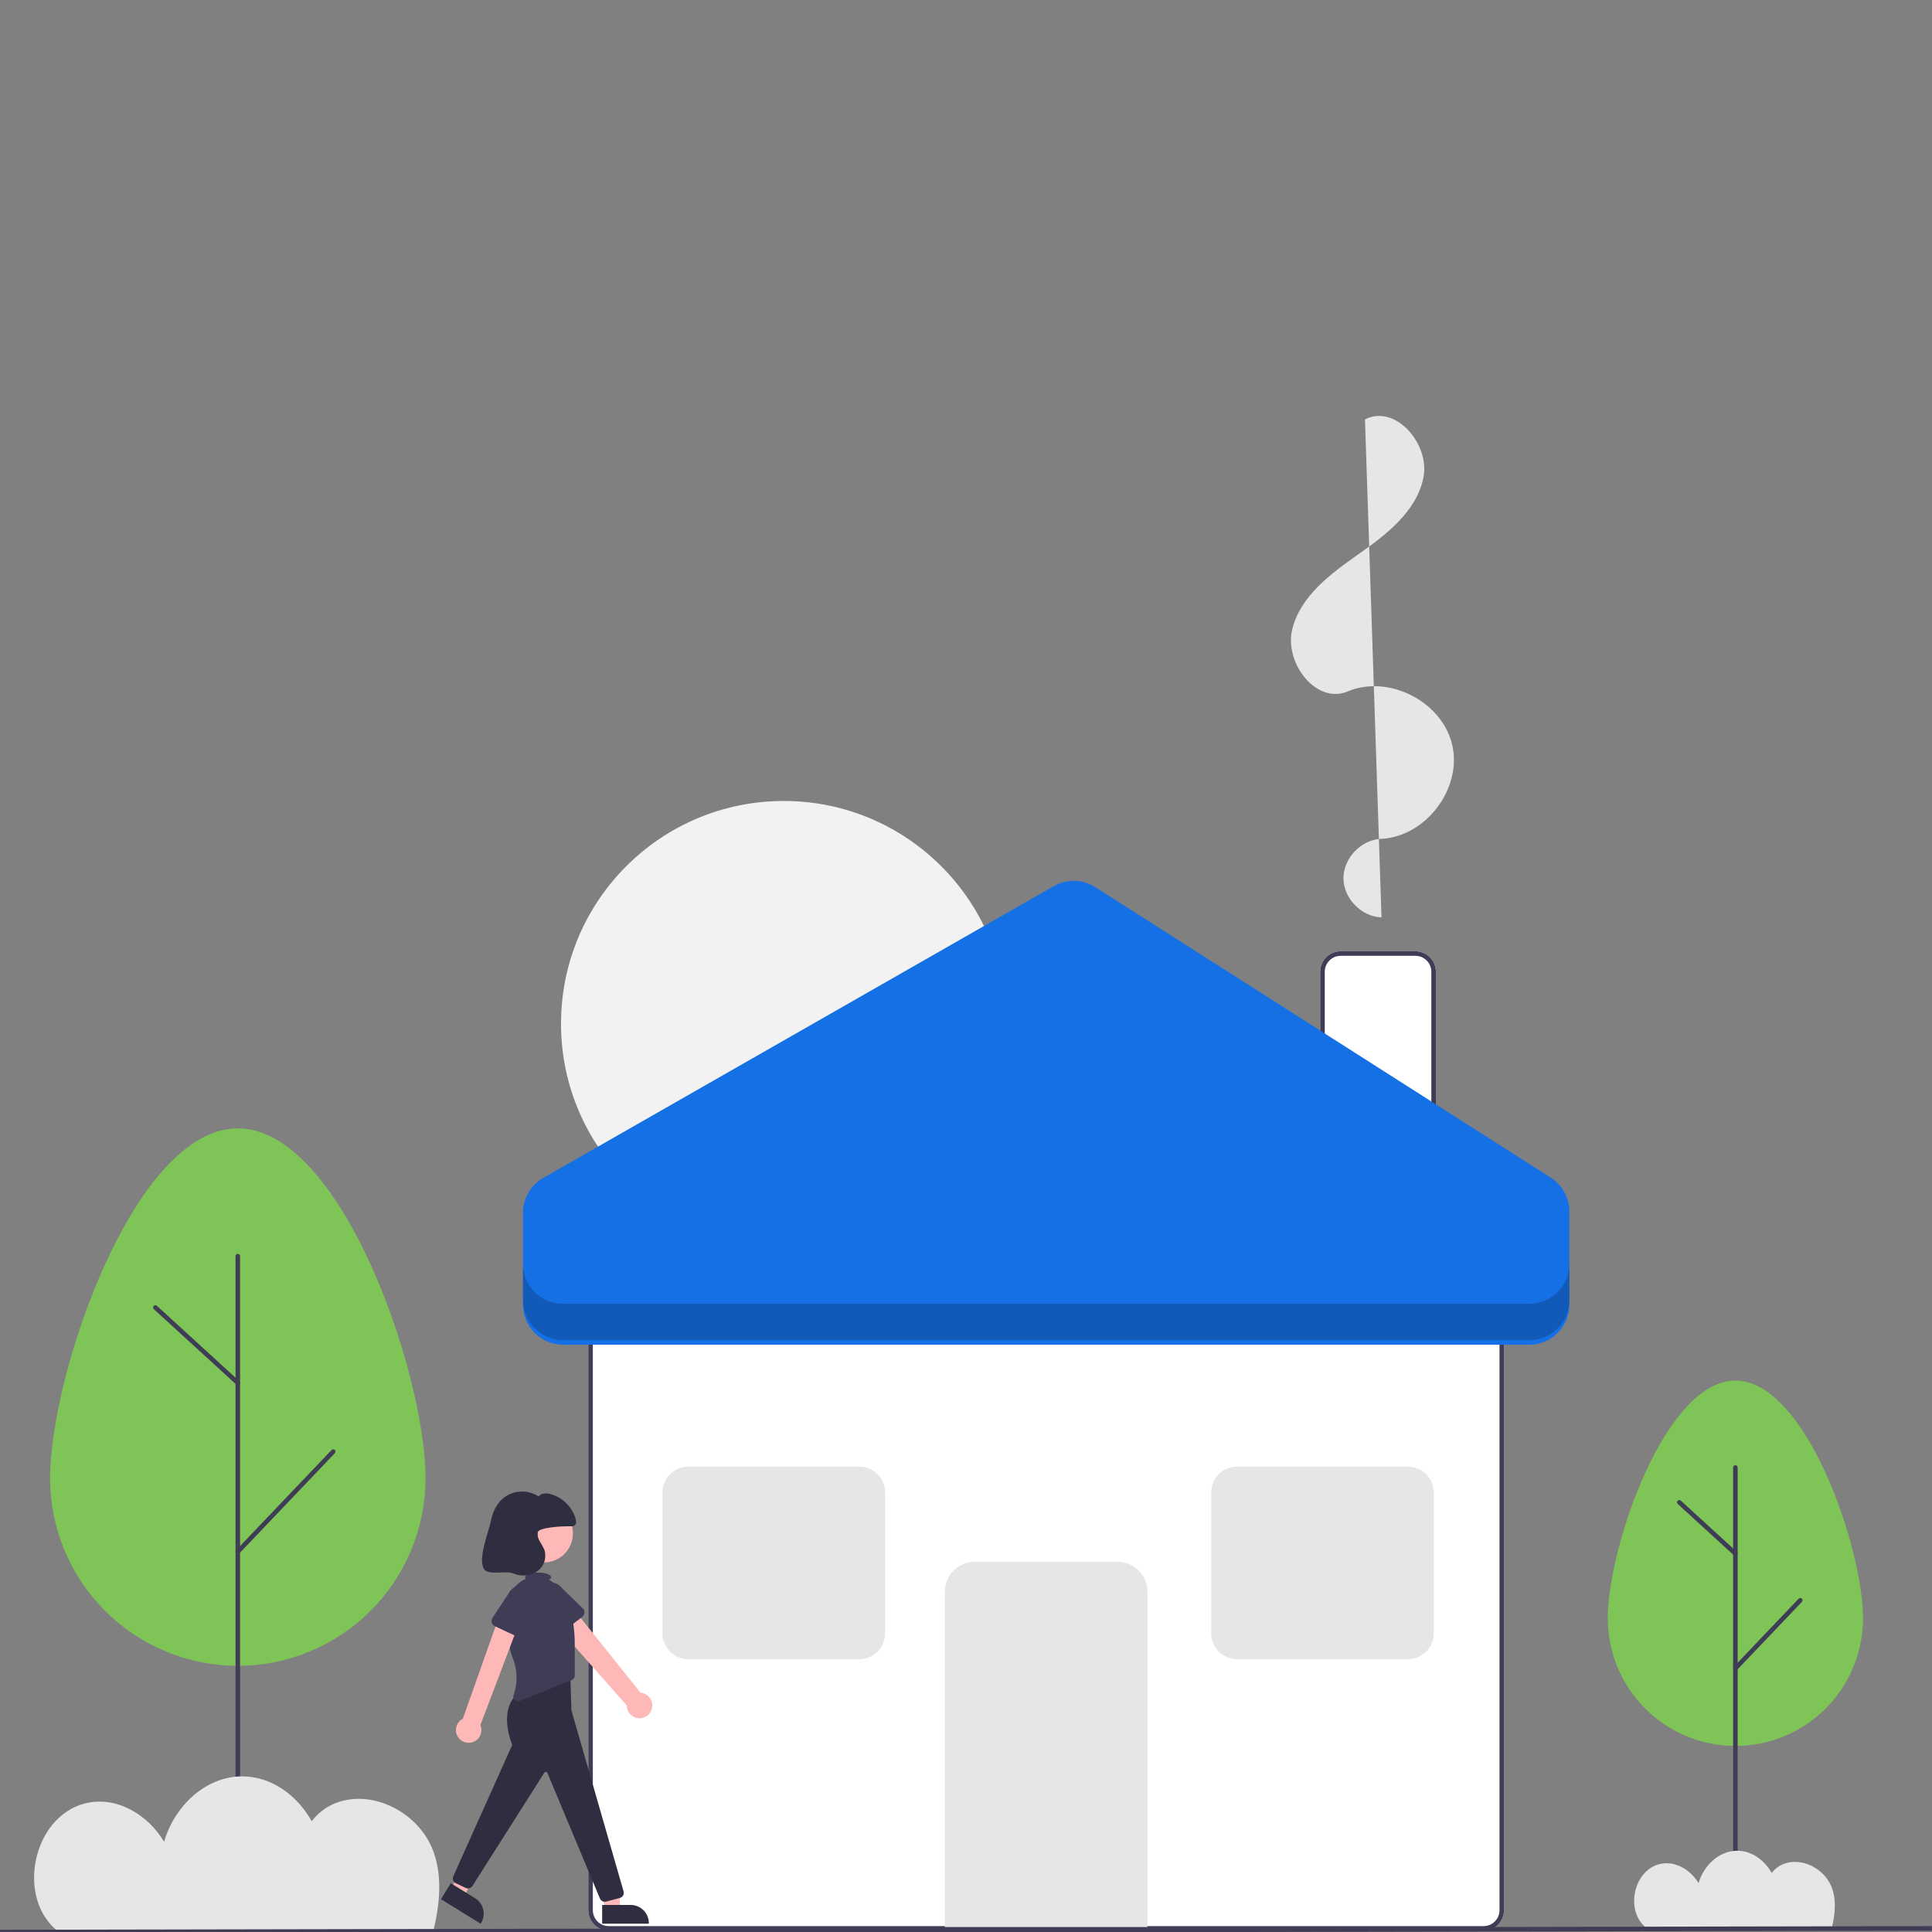 <?xml version="1.0" encoding="UTF-8"?>
<!-- Generated by Pixelmator Pro 3.5.1 -->
<svg width="850" height="850" viewBox="0 0 850 850" xmlns="http://www.w3.org/2000/svg">
    <rect x="0" y="0" width="850" height="850" fill="#808080" stroke="none"/>
    <clipPath id="clipPath1">
        <path d="M -0 183 L 849.967 183 L 849.967 901.357 L -0 901.357 Z"/>
    </clipPath>
    <g id="Associer" clip-path="url(#clipPath1)">
        <path id="Trac" fill="#ffffff" stroke="none" d="M 652.718 849.412 L 267.824 849.412 C 265.438 849.409 263.151 848.46 261.463 846.773 C 259.776 845.086 258.827 842.798 258.824 840.412 L 258.824 577.59 C 258.827 575.204 259.776 572.916 261.463 571.229 C 263.151 569.542 265.438 568.593 267.824 568.59 L 652.718 568.59 C 655.104 568.593 657.391 569.542 659.079 571.229 C 660.766 572.916 661.715 575.204 661.718 577.59 L 661.718 840.412 C 661.715 842.798 660.766 845.086 659.079 846.773 C 657.391 848.46 655.104 849.409 652.718 849.412 Z"/>
        <path id="path1" fill="#3f3d56" stroke="none" d="M 652.718 849.412 L 267.824 849.412 C 265.438 849.409 263.151 848.46 261.463 846.773 C 259.776 845.086 258.827 842.798 258.824 840.412 L 258.824 577.59 C 258.827 575.204 259.776 572.916 261.463 571.229 C 263.151 569.542 265.438 568.593 267.824 568.59 L 652.718 568.59 C 655.104 568.593 657.391 569.542 659.079 571.229 C 660.766 572.916 661.715 575.204 661.718 577.59 L 661.718 840.412 C 661.715 842.798 660.766 845.086 659.079 846.773 C 657.391 848.46 655.104 849.409 652.718 849.412 Z M 267.824 570.59 C 265.968 570.592 264.189 571.33 262.877 572.643 C 261.564 573.955 260.826 575.734 260.824 577.59 L 260.824 840.412 C 260.826 842.268 261.564 844.047 262.877 845.359 C 264.189 846.672 265.968 847.41 267.824 847.412 L 652.718 847.412 C 654.574 847.41 656.353 846.672 657.665 845.359 C 658.978 844.047 659.716 842.268 659.718 840.412 L 659.718 577.59 C 659.716 575.734 658.978 573.955 657.665 572.643 C 656.353 571.33 654.574 570.592 652.718 570.59 L 267.824 570.59 Z"/>
        <path id="path2" fill="#e6e6e6" stroke="none" d="M 504.825 847.83 L 415.717 847.83 L 415.717 700.311 C 415.721 696.812 417.112 693.458 419.586 690.984 C 422.06 688.51 425.415 687.118 428.914 687.114 L 491.628 687.114 C 495.127 687.118 498.482 688.51 500.956 690.984 C 503.43 693.458 504.821 696.812 504.825 700.311 L 504.825 847.83 Z"/>
        <path id="path3" fill="#ffffff" stroke="none" d="M 631.727 512.567 L 580.839 512.567 L 580.839 427.523 C 580.842 425.137 581.791 422.849 583.478 421.162 C 585.165 419.475 587.453 418.526 589.839 418.523 L 622.727 418.523 C 625.113 418.526 627.401 419.475 629.088 421.162 C 630.775 422.849 631.724 425.137 631.727 427.523 L 631.727 512.567 Z"/>
        <path id="path4" fill="#3f3d56" stroke="none" d="M 631.727 512.567 L 580.839 512.567 L 580.839 427.523 C 580.842 425.137 581.791 422.849 583.478 421.162 C 585.165 419.475 587.453 418.526 589.839 418.523 L 622.727 418.523 C 625.113 418.526 627.401 419.475 629.088 421.162 C 630.775 422.849 631.724 425.137 631.727 427.523 L 631.727 512.567 Z M 582.839 510.567 L 629.727 510.567 L 629.727 427.523 C 629.725 425.667 628.987 423.888 627.674 422.576 C 626.362 421.263 624.583 420.525 622.727 420.523 L 589.839 420.523 C 587.983 420.525 586.204 421.263 584.891 422.576 C 583.579 423.888 582.841 425.667 582.839 427.523 L 582.839 510.567 Z"/>
        <path id="path5" fill="#f2f2f2" stroke="none" d="M 344.82 548.378 C 398.939 548.378 442.811 504.506 442.811 450.387 C 442.811 396.267 398.939 352.395 344.82 352.395 C 290.7 352.395 246.828 396.267 246.828 450.387 C 246.828 504.506 290.7 548.378 344.82 548.378 Z"/>
        <path id="path6" fill="#e6e6e6" stroke="none" d="M 607.808 403.614 C 598.982 403.337 591.127 395.288 591.063 386.458 C 591 377.629 598.74 369.468 607.561 369.065 C 627.2 368.167 643.28 347.091 638.958 327.911 C 634.636 308.732 611.071 296.59 592.944 304.201 C 579.039 310.041 564.988 291.642 568.512 276.979 C 572.037 262.315 585.373 252.468 597.712 243.797 C 610.052 235.126 623.252 224.945 626.23 210.16 C 629.208 195.376 613.962 177.666 600.527 184.519"/>
        <path id="path7" fill="#e6e6e6" stroke="none" d="M 378.08 729.966 L 302.81 729.966 C 299.807 729.962 296.929 728.768 294.806 726.645 C 292.683 724.522 291.489 721.643 291.485 718.641 L 291.485 656.587 C 291.489 653.584 292.683 650.706 294.806 648.583 C 296.929 646.46 299.807 645.266 302.81 645.262 L 378.08 645.262 C 381.083 645.266 383.961 646.46 386.084 648.583 C 388.207 650.706 389.401 653.584 389.405 656.587 L 389.405 718.641 C 389.401 721.643 388.207 724.522 386.084 726.645 C 383.961 728.768 381.083 729.962 378.08 729.966 Z"/>
        <path id="path8" fill="#e6e6e6" stroke="none" d="M 619.474 729.966 L 544.203 729.966 C 541.201 729.962 538.322 728.768 536.199 726.645 C 534.076 724.522 532.882 721.643 532.879 718.641 L 532.879 656.587 C 532.882 653.584 534.077 650.706 536.2 648.583 C 538.323 646.46 541.201 645.266 544.203 645.262 L 619.474 645.262 C 622.476 645.266 625.355 646.46 627.478 648.583 C 629.601 650.706 630.795 653.584 630.798 656.587 L 630.798 718.641 C 630.795 721.643 629.601 724.522 627.478 726.645 C 625.355 728.768 622.476 729.962 619.474 729.966 Z"/>
        <path id="path9" fill="#1570e6" stroke="none" d="M 230.088 573.996 L 230.088 533.558 C 230.088 530.452 230.909 527.401 232.468 524.714 C 234.027 522.028 236.268 519.801 238.965 518.259 L 463.641 389.846 C 466.43 388.252 469.601 387.45 472.813 387.528 C 476.024 387.606 479.153 388.56 481.861 390.288 L 682.309 518.138 C 684.806 519.73 686.861 521.926 688.285 524.523 C 689.708 527.12 690.455 530.033 690.455 532.995 L 690.455 573.996 C 690.455 578.669 688.598 583.151 685.293 586.456 C 681.989 589.761 677.506 591.617 672.833 591.617 L 247.71 591.617 C 243.036 591.617 238.554 589.761 235.249 586.456 C 231.944 583.151 230.088 578.669 230.088 573.996 Z"/>
        <path id="path10" fill="#000000" stroke="none" opacity="0.2" d="M 672.833 573.614 L 247.709 573.614 C 243.036 573.614 238.554 571.757 235.249 568.453 C 231.944 565.148 230.088 560.666 230.088 555.992 L 230.088 571.992 C 230.088 576.666 231.944 581.148 235.249 584.453 C 238.554 587.757 243.036 589.614 247.709 589.614 L 672.833 589.614 C 677.507 589.614 681.989 587.757 685.293 584.453 C 688.598 581.148 690.455 576.666 690.455 571.992 L 690.455 555.992 C 690.455 560.666 688.598 565.148 685.293 568.453 C 681.989 571.757 677.507 573.614 672.833 573.614 Z"/>
        <path id="path11" fill="#7fc456" stroke="none" d="M 707.351 711.99 C 707.351 680.98 732.489 607.396 763.498 607.396 C 794.508 607.396 819.646 680.98 819.646 711.99 C 819.646 726.881 813.73 741.162 803.201 751.692 C 792.671 762.222 778.389 768.137 763.498 768.137 C 748.607 768.137 734.326 762.222 723.796 751.692 C 713.266 741.162 707.351 726.881 707.351 711.99 Z"/>
        <path id="path12" fill="#3f3d56" stroke="none" d="M 763.498 848.219 C 763.233 848.218 762.978 848.113 762.791 847.926 C 762.603 847.738 762.498 847.484 762.498 847.219 L 762.498 645.608 C 762.498 645.342 762.603 645.088 762.791 644.901 C 762.978 644.713 763.233 644.608 763.498 644.608 C 763.763 644.608 764.018 644.713 764.205 644.901 C 764.393 645.088 764.498 645.342 764.498 645.608 L 764.498 847.219 C 764.498 847.484 764.393 847.738 764.205 847.926 C 764.018 848.113 763.763 848.218 763.498 848.219 Z"/>
        <path id="path13" fill="#3f3d56" stroke="none" d="M 763.497 735.013 C 763.301 735.013 763.11 734.956 762.946 734.848 C 762.783 734.74 762.655 734.587 762.578 734.407 C 762.501 734.227 762.478 734.029 762.513 733.836 C 762.548 733.643 762.638 733.465 762.773 733.324 L 791.316 703.372 C 791.406 703.277 791.515 703.2 791.635 703.147 C 791.755 703.094 791.884 703.065 792.015 703.062 C 792.147 703.059 792.277 703.082 792.4 703.129 C 792.522 703.176 792.634 703.247 792.729 703.338 C 792.824 703.428 792.901 703.537 792.954 703.657 C 793.007 703.777 793.036 703.906 793.039 704.038 C 793.042 704.169 793.02 704.3 792.972 704.422 C 792.925 704.545 792.854 704.657 792.763 704.752 L 764.221 734.703 C 764.128 734.802 764.015 734.88 763.891 734.933 C 763.766 734.986 763.632 735.014 763.497 735.013 Z"/>
        <path id="path14" fill="#3f3d56" stroke="none" d="M 763.498 684.515 C 763.248 684.516 763.007 684.422 762.823 684.253 L 738.157 661.701 C 738.06 661.613 737.981 661.506 737.925 661.387 C 737.869 661.268 737.837 661.139 737.831 661.008 C 737.825 660.876 737.845 660.745 737.89 660.621 C 737.935 660.497 738.003 660.384 738.092 660.287 C 738.181 660.19 738.288 660.111 738.407 660.055 C 738.526 660 738.655 659.968 738.787 659.963 C 738.918 659.957 739.049 659.977 739.173 660.022 C 739.297 660.068 739.41 660.137 739.507 660.226 L 764.173 682.777 C 764.322 682.913 764.426 683.091 764.472 683.288 C 764.518 683.484 764.503 683.689 764.43 683.877 C 764.357 684.065 764.229 684.227 764.063 684.341 C 763.896 684.454 763.699 684.515 763.498 684.515 Z"/>
        <path id="path15" fill="#7fc456" stroke="none" d="M 22.028 650.291 C 22.028 604.675 59.008 496.43 104.624 496.43 C 150.24 496.43 187.219 604.675 187.219 650.291 C 187.219 672.197 178.517 693.206 163.027 708.695 C 147.538 724.185 126.529 732.887 104.624 732.887 C 82.718 732.887 61.71 724.185 46.22 708.695 C 30.73 693.206 22.028 672.197 22.028 650.291 Z"/>
        <path id="path16" fill="#3f3d56" stroke="none" d="M 104.623 850.219 C 104.358 850.219 104.103 850.113 103.916 849.926 C 103.728 849.738 103.623 849.484 103.623 849.219 L 103.623 552.64 C 103.623 552.375 103.728 552.121 103.916 551.933 C 104.103 551.746 104.358 551.64 104.623 551.64 C 104.888 551.64 105.143 551.746 105.33 551.933 C 105.518 552.121 105.623 552.375 105.623 552.64 L 105.623 849.219 C 105.623 849.484 105.518 849.738 105.33 849.926 C 105.143 850.113 104.888 850.219 104.623 850.219 Z"/>
        <path id="path17" fill="#3f3d56" stroke="none" d="M 104.623 683.689 C 104.427 683.689 104.236 683.631 104.072 683.523 C 103.909 683.416 103.781 683.262 103.704 683.082 C 103.627 682.902 103.604 682.704 103.639 682.511 C 103.674 682.318 103.764 682.14 103.899 681.999 L 145.886 637.939 C 146.069 637.747 146.321 637.635 146.586 637.629 C 146.851 637.622 147.108 637.722 147.3 637.905 C 147.492 638.088 147.603 638.339 147.61 638.604 C 147.616 638.87 147.517 639.126 147.334 639.318 L 105.347 683.378 C 105.254 683.477 105.141 683.555 105.017 683.608 C 104.892 683.661 104.758 683.689 104.623 683.689 Z"/>
        <path id="path18" fill="#3f3d56" stroke="none" d="M 104.624 609.405 C 104.374 609.405 104.133 609.312 103.949 609.143 L 67.664 575.968 C 67.468 575.789 67.352 575.539 67.34 575.274 C 67.328 575.009 67.422 574.75 67.601 574.555 C 67.78 574.359 68.029 574.242 68.294 574.23 C 68.559 574.219 68.818 574.313 69.014 574.491 L 105.299 607.667 C 105.447 607.803 105.552 607.981 105.597 608.177 C 105.643 608.373 105.629 608.579 105.556 608.767 C 105.483 608.955 105.355 609.116 105.188 609.23 C 105.022 609.344 104.825 609.405 104.624 609.405 Z"/>
        <path id="path19" fill="#e6e6e6" stroke="none" d="M 724.276 848.12 C 724.37 848.193 724.47 848.259 724.566 848.33 L 805.876 848.33 C 807.469 841.875 808.032 835.413 805.652 829.801 C 802.261 821.804 792.226 816.813 784.248 820.247 C 782.358 821.083 780.711 822.385 779.463 824.033 C 776.345 818.452 770.753 814.244 764.297 814.249 C 756.21 814.254 749.485 820.868 747.291 828.508 C 743.757 822.543 736.777 818.375 729.955 820.168 C 718.545 823.167 714.94 840.905 724.276 848.12 Z"/>
        <path id="path20" fill="#e6e6e6" stroke="none" d="M 25.741 849.905 C 25.932 850.053 26.133 850.186 26.327 850.33 L 190.469 850.33 C 193.686 837.299 194.821 824.254 190.017 812.925 C 183.172 796.782 162.914 786.705 146.809 793.638 C 142.993 795.325 139.669 797.955 137.149 801.28 C 130.855 790.014 119.565 781.52 106.534 781.529 C 90.207 781.54 76.632 794.892 72.202 810.315 C 65.069 798.274 50.978 789.859 37.206 793.479 C 14.171 799.533 6.895 835.341 25.741 849.905 Z"/>
        <path id="path21" fill="#3f3d56" stroke="none" d="M 849.963 847.417 L -0 849.025 L 0.004 851.025 L 849.967 849.417 L 849.963 847.417 Z"/>
        <g id="Group">
            <path id="path22" fill="#ffb8b8" stroke="none" d="M 286.814 751.718 C 287.017 750.928 287.044 750.102 286.893 749.3 C 286.743 748.498 286.418 747.739 285.942 747.076 C 285.467 746.413 284.851 745.862 284.14 745.463 C 283.428 745.063 282.638 744.825 281.824 744.764 L 250.067 705.06 L 242.209 712.383 L 275.757 750.31 C 275.745 751.684 276.238 753.015 277.141 754.049 C 278.045 755.084 279.297 755.752 280.66 755.925 C 282.023 756.099 283.402 755.767 284.536 754.991 C 285.671 754.216 286.481 753.051 286.814 751.718 Z"/>
            <path id="path23" fill="#3f3d56" stroke="none" d="M 256.159 711.367 L 246.123 719.053 C 245.837 719.271 245.508 719.426 245.157 719.506 C 244.806 719.586 244.442 719.589 244.09 719.516 C 243.738 719.442 243.406 719.294 243.116 719.081 C 242.827 718.867 242.587 718.594 242.412 718.28 L 236.298 707.259 C 235.188 705.792 234.705 703.944 234.955 702.121 C 235.205 700.298 236.168 698.648 237.632 697.534 C 239.096 696.419 240.942 695.931 242.766 696.175 C 244.589 696.42 246.242 697.378 247.361 698.839 L 256.38 707.583 C 256.638 707.833 256.839 708.137 256.969 708.472 C 257.1 708.807 257.157 709.166 257.136 709.525 C 257.115 709.884 257.017 710.235 256.848 710.552 C 256.679 710.87 256.444 711.148 256.159 711.367 Z"/>
            <path id="path24" fill="#ffb8b8" stroke="none" d="M 239.304 687.397 C 246.353 687.397 252.067 681.684 252.067 674.635 C 252.067 667.587 246.353 661.873 239.304 661.873 C 232.256 661.873 226.542 667.587 226.542 674.635 C 226.542 681.684 232.256 687.397 239.304 687.397 Z"/>
            <path id="path25" fill="#ffb8b8" stroke="none" d="M 266.547 840.182 L 272.918 840.182 L 272.311 828.259 L 262.909 828.259 L 266.547 840.182 Z"/>
            <path id="path26" fill="#2f2e41" stroke="none" d="M 264.922 838.103 L 277.467 838.102 C 278.517 838.102 279.558 838.309 280.528 838.711 C 281.498 839.112 282.379 839.701 283.121 840.444 C 283.864 841.186 284.453 842.067 284.855 843.037 C 285.256 844.007 285.463 845.047 285.463 846.097 L 285.463 846.357 L 264.922 846.358 L 264.922 838.103 Z"/>
            <path id="path27" fill="#ffb8b8" stroke="none" d="M 198.626 831.163 L 204.046 834.511 L 209.796 824.048 L 203.238 819.945 L 198.626 831.163 Z"/>
            <path id="path28" fill="#2f2e41" stroke="none" d="M 198.336 828.539 L 209.01 835.132 C 209.903 835.684 210.679 836.407 211.293 837.258 C 211.907 838.11 212.348 839.074 212.589 840.096 C 212.831 841.118 212.868 842.177 212.7 843.214 C 212.532 844.25 212.162 845.243 211.61 846.136 L 211.474 846.357 L 193.998 835.562 L 198.336 828.539 Z"/>
            <path id="path29" fill="#2f2e41" stroke="none" d="M 266.086 836.687 C 265.613 836.686 265.15 836.542 264.761 836.273 C 264.371 836.003 264.073 835.622 263.905 835.179 L 240.862 780.085 C 240.812 779.951 240.727 779.832 240.614 779.743 C 240.502 779.654 240.367 779.598 240.224 779.581 C 240.082 779.564 239.938 779.586 239.807 779.645 C 239.677 779.705 239.565 779.799 239.485 779.918 L 207.828 829.787 C 207.518 830.251 207.052 830.589 206.514 830.739 C 205.977 830.888 205.403 830.84 204.898 830.602 L 200.566 828.581 C 200.011 828.319 199.581 827.851 199.367 827.276 C 199.153 826.701 199.173 826.065 199.422 825.504 L 225.357 767.692 C 224.791 766.314 219.267 752.168 227.754 745.179 L 227.814 745.142 L 250.827 734.876 L 251.407 752.53 L 274.346 832.118 C 274.432 832.417 274.458 832.731 274.421 833.041 C 274.385 833.35 274.286 833.649 274.132 833.92 C 273.979 834.191 273.772 834.429 273.525 834.619 C 273.278 834.809 272.995 834.948 272.694 835.027 L 266.686 836.608 C 266.49 836.66 266.289 836.686 266.086 836.687 Z"/>
            <path id="path30" fill="#3f3d56" stroke="none" d="M 251.176 709.053 C 250.299 705.536 249.057 701.99 247.393 700.354 C 246.781 699.757 246.205 699.124 245.67 698.457 C 244.551 697.047 243.142 695.892 241.539 695.072 C 242.125 694.745 242.469 694.356 242.469 693.937 C 242.469 692.789 239.91 691.858 236.753 691.858 C 233.596 691.858 231.037 692.789 231.037 693.937 C 231.045 694.07 231.079 694.201 231.137 694.321 C 231.196 694.441 231.277 694.548 231.377 694.637 C 229.316 695.477 227.525 696.867 226.199 698.655 C 224.873 700.443 224.063 702.561 223.857 704.778 C 223.119 712.684 222.904 722.79 225.491 729.183 C 227.661 734.469 227.833 740.365 225.976 745.769 C 225.85 746.145 225.835 746.55 225.932 746.935 C 226.029 747.319 226.234 747.668 226.523 747.94 C 226.813 748.212 227.174 748.395 227.564 748.468 C 227.954 748.541 228.357 748.5 228.724 748.351 L 251.56 739.149 C 251.944 738.994 252.274 738.728 252.506 738.384 C 252.738 738.041 252.862 737.636 252.862 737.221 L 252.862 723.245 C 252.88 718.463 252.314 713.697 251.176 709.053 Z"/>
            <path id="path31" fill="#ffb8b8" stroke="none" d="M 207.484 766.616 C 208.279 766.432 209.023 766.075 209.666 765.572 C 210.308 765.068 210.832 764.43 211.2 763.702 C 211.569 762.974 211.774 762.174 211.8 761.358 C 211.826 760.543 211.673 759.731 211.352 758.981 L 229.219 711.864 L 220.158 709.524 L 203.632 756.156 C 202.408 756.78 201.455 757.831 200.953 759.11 C 200.452 760.389 200.437 761.808 200.912 763.097 C 201.387 764.386 202.318 765.457 203.529 766.105 C 204.74 766.754 206.147 766.936 207.484 766.616 Z"/>
            <path id="path32" fill="#3f3d56" stroke="none" d="M 229.144 720.804 L 217.695 715.445 C 217.369 715.292 217.08 715.071 216.847 714.797 C 216.615 714.523 216.444 714.202 216.346 713.855 C 216.249 713.509 216.227 713.146 216.283 712.791 C 216.339 712.435 216.47 712.096 216.669 711.796 L 223.627 701.288 C 224.418 699.628 225.834 698.35 227.566 697.732 C 229.298 697.114 231.204 697.207 232.867 697.992 C 234.53 698.776 235.815 700.188 236.439 701.917 C 237.064 703.646 236.978 705.552 236.201 707.219 L 232.603 719.255 C 232.5 719.599 232.323 719.917 232.086 720.188 C 231.849 720.458 231.556 720.674 231.228 720.821 C 230.9 720.968 230.544 721.043 230.184 721.04 C 229.824 721.037 229.469 720.956 229.144 720.804 Z"/>
            <path id="path33" fill="#2f2e41" stroke="none" d="M 251.027 671.494 C 251.603 671.562 252.186 671.457 252.701 671.191 C 253.643 670.575 253.55 669.175 253.232 668.096 C 252.438 665.509 251.005 663.164 249.066 661.277 C 247.127 659.39 244.744 658.022 242.136 657.299 C 240.319 656.816 238.021 656.835 236.981 658.401 C 234.369 656.661 231.22 655.915 228.105 656.297 C 224.99 656.68 222.115 658.166 220.002 660.487 C 217.936 662.91 216.56 665.843 216.015 668.98 C 214.925 674.323 210.254 685.344 212.841 690.144 C 214.563 693.339 222.486 690.85 225.837 692.241 C 227.506 692.967 229.329 693.27 231.143 693.124 C 232.957 692.977 234.708 692.386 236.239 691.401 C 237.737 690.367 238.863 688.879 239.451 687.156 C 240.039 685.433 240.057 683.567 239.503 681.832 C 238.916 680.558 238.24 679.326 237.479 678.148 C 236.715 676.955 236.403 675.527 236.6 674.125 C 237.069 671.99 247.142 671.414 251.027 671.494 Z"/>
        </g>
    </g>
</svg>
